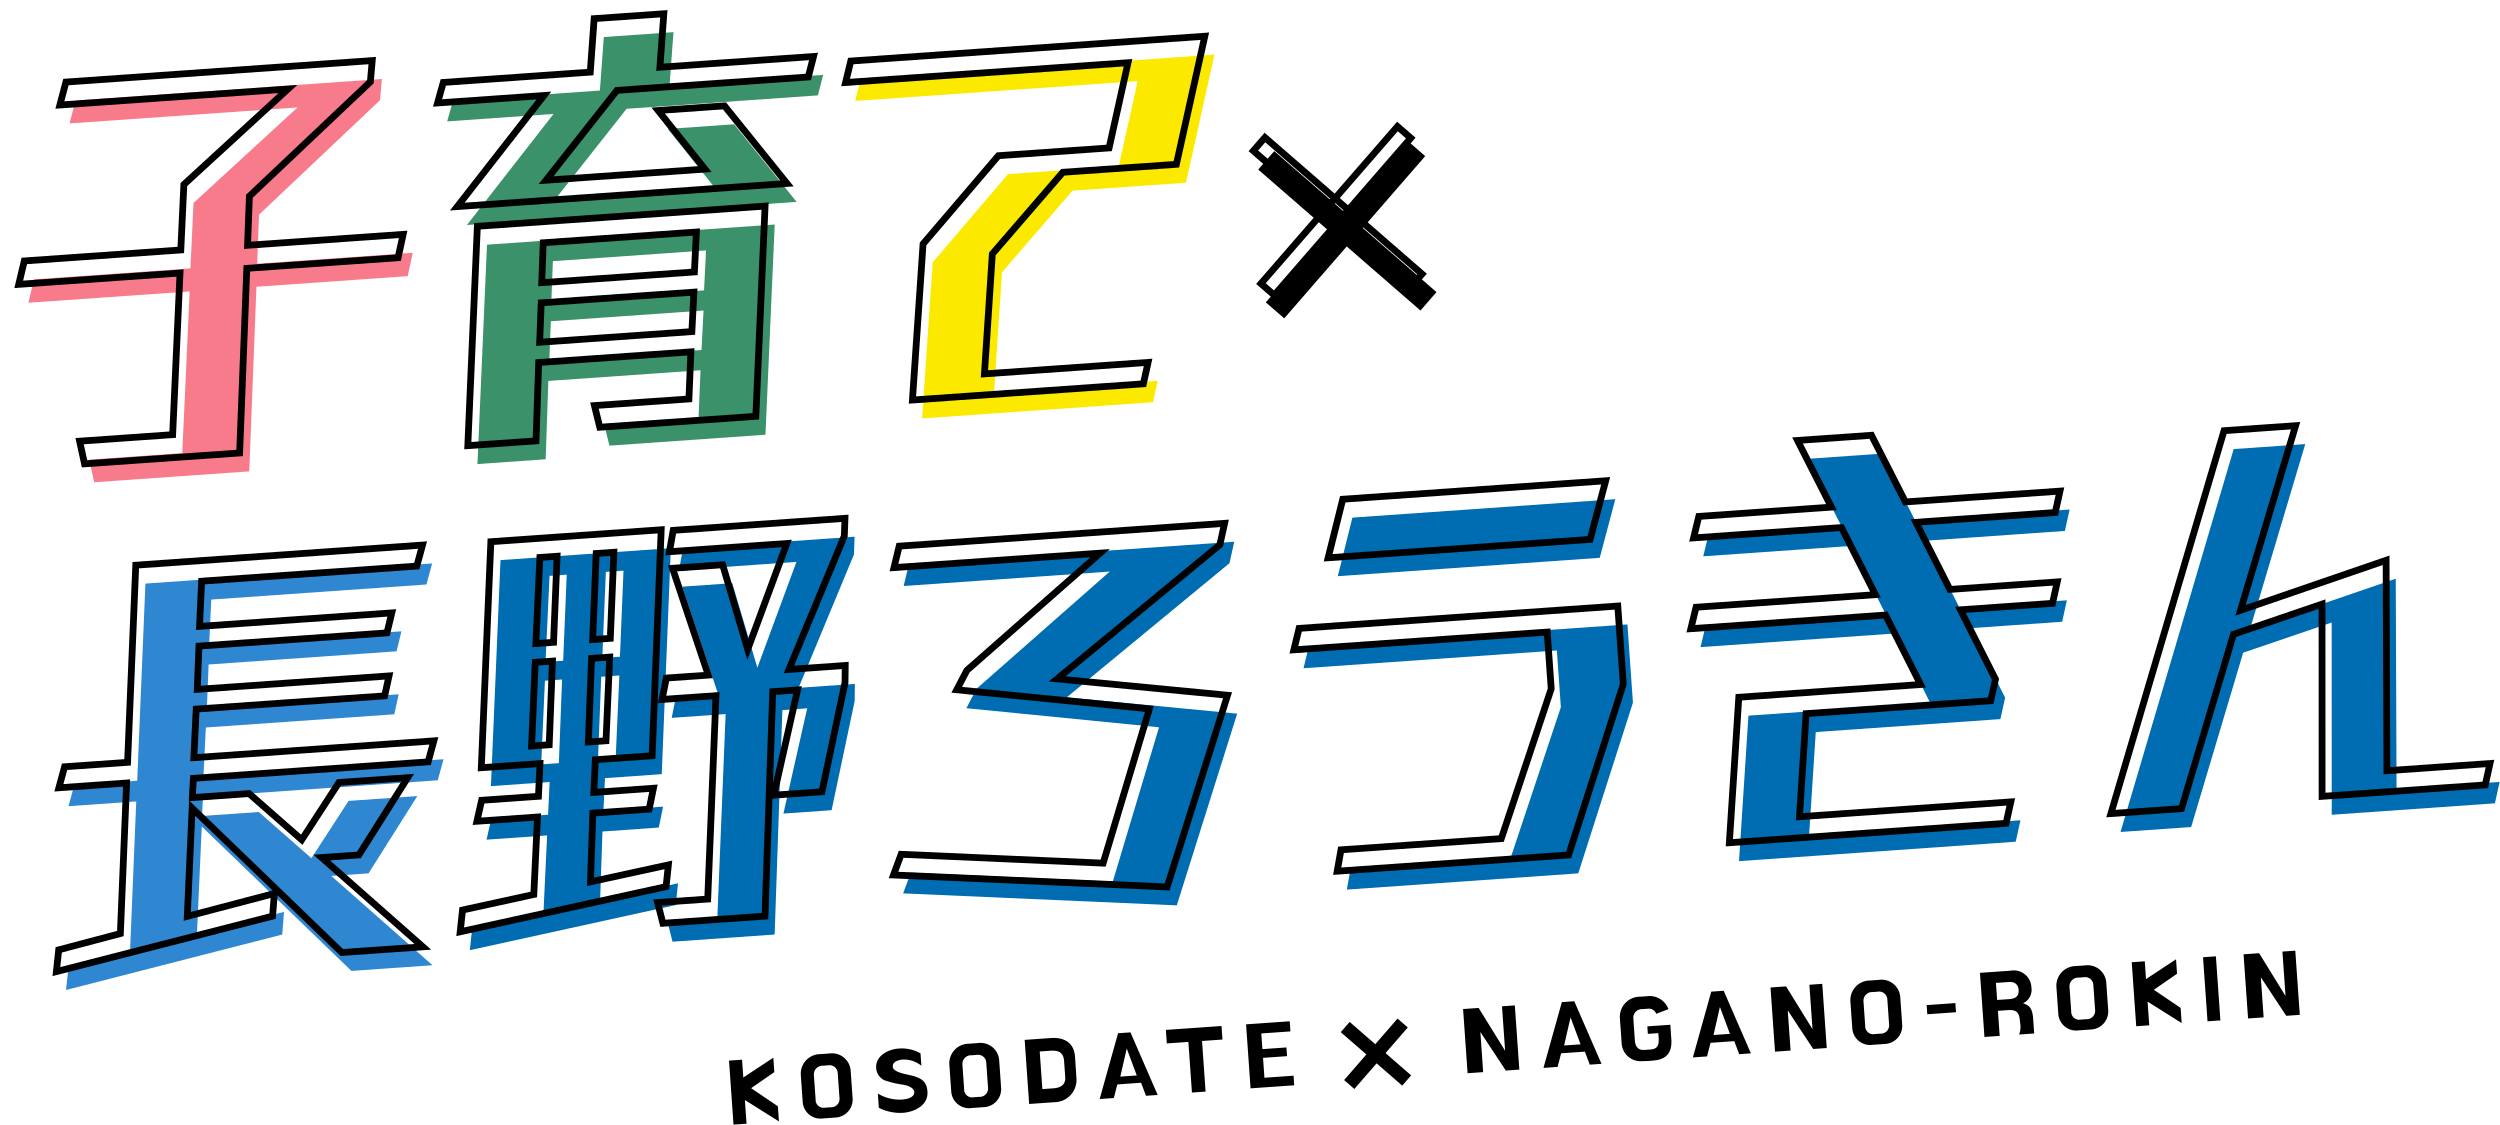 <svg xmlns="http://www.w3.org/2000/svg" width="368.419" height="165.719" viewBox="0 0 368.419 165.719"><g transform="translate(-1.654 -94.131)"><g transform="matrix(0.998, -0.07, 0.07, 0.998, 1.972, 105.808)"><g transform="translate(0)"><path d="M7.82,56.292,7.327,52.91H21.065l2.748-23.672H0l1.057-3.382H24.166l1.127-9.582L41.567,3.311H7.891L9.018,0h45.23l-.493,3.1L34.8,18.67l-.775,7.186H57l-.987,3.382H33.677L30.718,56.292Z" transform="translate(1.55 3.875)" fill="#f77b8b"/><path d="M1.832,26.208,15.711,10.779H0L1.056,7.82h21.7L23.883,0H34.17L33.042,7.82H55.728l-.986,2.959H26.49L15.147,23.249H38.608l-6.27-9.088h9.793l8.384,12.047ZM20.5,60.1l-.564-3.241h13.95l.775-6.9H12.188l-1.2,11.484H.916L4.579,29.308H47.063L43.54,60.1ZM35.719,41.215H13.174l-.634,5.777H35.015Zm.986-8.806H14.091l-.634,5.848H36Z" transform="translate(64.958 0)" fill="#3b9169"/><path d="M6.552,50.444,9.723,27.617,21.7,15.429H38.044L41.708,3.1H0L.986,0H53.263l-5.5,18.529H31L19.8,29.8,17.4,47.344H41.567l-.916,3.1Z" transform="translate(125.125 8.877)" fill="#fce900"/><path d="M42.13,59.039l-20.5-22.756L19.8,52.135l13.034-2.466-.494,3.311L0,58.9l.564-3.17,9.228-1.761,2.467-22.052h-10l1.057-3.029h9.3L15.852,0H58.194L57.137,3.029H25.363l-.775,6.622H52.98l-.916,2.889H24.306l-.7,6.341H51.924l-.846,2.889H23.25L22.4,28.886H57.842l-1.057,3.029H22.122l-.353,2.818h8.384L37.41,42.06l6.059-8.032H53.614l-7.961,10.85h-5.5l13.95,14.161Z" transform="translate(0 75.584)" fill="#3087d1"/><path d="M0,57l.564-3.17L11.2,52.276,12.54,40.933H3.594L4.509,37.9h8.385l.563-4.791H4.791L8.525,0H33.677L30.013,33.113H21.629L21.066,37.9h8.807l-.845,3.029H20.713L19.657,51.008l11.624-1.691-.564,3.17Zm16.345-38.82H13.809L12.4,30.436h2.607ZM18.107,2.818H15.57L14.091,15.429H16.7ZM24.8,18.177H22.122L20.784,30.436h2.607ZM26.49,2.818H23.884l-1.41,12.611h2.607Zm3.382,55.024-.564-3.1h7.4l3.311-29.8H32.056l.846-3.1h6.2L34.945,5.777h7.4L45.16,18.459,51.994,3.311H34.663l.775-3.1H60.8l-.281,2.607L51.008,21.84h8.313l-.211,2.536L54.6,40.158H47.486L52.065,24.94H48.4l-3.452,32.9Z" transform="translate(59.745 75.796)" fill="#006cb1"/><path d="M0,48.26,1.339,45.3l29.589,3.382L39.312,26.49,11.2,21.7l1.69-2.748L33.676,3.1H3.24L4.227,0H52.275L51.36,3.1,26.067,21.136l24.87,4.157L40.087,52.84Z" transform="translate(123.999 80.657)" fill="#006cb1"/><path d="M4.086,54.6l.775-3.1H28.533l8.877-21.488V21.629H0l.986-3.1H48.048V30.083L38.256,54.6Zm1.9-46.147L8.736,0h38.82L44.667,8.454Z" transform="translate(185.152 78.332)" fill="#006cb1"/><path d="M3.452,58.405,6.34,37.129H33.183L28.744,26.561H0l.986-3.1h26.49l-4.3-10.216H1.338l.988-3.1H21.91L17.614,0h10.92l4.3,10.145H55.657l-.916,3.1H34.169l4.3,10.216H54.319l-.916,3.1h-13.6l4.438,10.568-.916,3.1H16.063L14.02,55.305H45.23l-.916,3.1Z" transform="translate(243.701 74.386)" fill="#006cb1"/><path d="M31.21,54.742,33.184,26.49,19.868,30.013,10.427,55.094H0L20.572,0H31.14l-10,26.561,21.911-5.848L41,51.642H56.222l-.917,3.1Z" transform="translate(303.516 77.346)" fill="#006cb1"/></g><g transform="translate(196.099 13.752) rotate(45)"><rect width="3.598" height="31.661" transform="translate(13.672 0)"/><rect width="3.598" height="31.661" transform="translate(31.661 14.031) rotate(90)"/></g></g><g transform="matrix(0.998, -0.07, 0.07, 0.998, 0.551, 103.096)"><g transform="translate(0)"><path d="M7.82,56.292,7.327,52.91H21.065l2.748-23.672H0l1.057-3.382H24.166l1.127-9.582L41.567,3.311H7.891L9.018,0h45.23l-.493,3.1L34.8,18.67l-.775,7.186H57l-.987,3.382H33.677L30.718,56.292Z" transform="translate(1.55 3.875)" fill="none" stroke="#000" stroke-width="1"/><path d="M1.832,26.208,15.711,10.779H0L1.056,7.82h21.7L23.883,0H34.17L33.042,7.82H55.728l-.986,2.959H26.49L15.147,23.249H38.608l-6.27-9.088h9.793l8.384,12.047ZM20.5,60.1l-.564-3.241h13.95l.775-6.9H12.188l-1.2,11.484H.916L4.579,29.308H47.063L43.54,60.1ZM35.719,41.215H13.174l-.634,5.777H35.015Zm.986-8.806H14.091l-.634,5.848H36Z" transform="translate(64.958 0)" fill="none" stroke="#000" stroke-width="1"/><path d="M6.552,50.444,9.723,27.617,21.7,15.429H38.044L41.708,3.1H0L.986,0H53.263l-5.5,18.529H31L19.8,29.8,17.4,47.344H41.567l-.916,3.1Z" transform="translate(125.125 8.877)" fill="none" stroke="#000" stroke-width="1"/><path d="M42.13,59.039l-20.5-22.756L19.8,52.135l13.034-2.466-.494,3.311L0,58.9l.564-3.17,9.228-1.761,2.467-22.052h-10l1.057-3.029h9.3L15.852,0H58.194L57.137,3.029H25.363l-.775,6.622H52.98l-.916,2.889H24.306l-.7,6.341H51.924l-.846,2.889H23.25L22.4,28.886H57.842l-1.057,3.029H22.122l-.353,2.818h8.384L37.41,42.06l6.059-8.032H53.614l-7.961,10.85h-5.5l13.95,14.161Z" transform="translate(0 75.584)" fill="none" stroke="#000" stroke-width="1"/><path d="M0,57l.564-3.17L11.2,52.276,12.54,40.933H3.594L4.509,37.9h8.385l.563-4.791H4.791L8.525,0H33.677L30.013,33.113H21.629L21.066,37.9h8.807l-.845,3.029H20.713L19.657,51.008l11.624-1.691-.564,3.17Zm16.345-38.82H13.809L12.4,30.436h2.607ZM18.107,2.818H15.57L14.091,15.429H16.7ZM24.8,18.177H22.122L20.784,30.436h2.607ZM26.49,2.818H23.884l-1.41,12.611h2.607Zm3.382,55.024-.564-3.1h7.4l3.311-29.8H32.056l.846-3.1h6.2L34.945,5.777h7.4L45.16,18.459,51.994,3.311H34.663l.775-3.1H60.8l-.281,2.607L51.008,21.84h8.313l-.211,2.536L54.6,40.158H47.486L52.065,24.94H48.4l-3.452,32.9Z" transform="translate(59.745 75.796)" fill="none" stroke="#000" stroke-width="1"/><path d="M0,48.26,1.339,45.3l29.589,3.382L39.312,26.49,11.2,21.7l1.69-2.748L33.676,3.1H3.24L4.227,0H52.275L51.36,3.1,26.067,21.136l24.87,4.157L40.087,52.84Z" transform="translate(123.999 80.657)" fill="none" stroke="#000" stroke-width="1"/><path d="M4.086,54.6l.775-3.1H28.533l8.877-21.488V21.629H0l.986-3.1H48.048V30.083L38.256,54.6Zm1.9-46.147L8.736,0h38.82L44.667,8.454Z" transform="translate(185.152 78.332)" fill="none" stroke="#000" stroke-width="1"/><path d="M3.452,58.405,6.34,37.129H33.183L28.744,26.561H0l.986-3.1h26.49l-4.3-10.216H1.338l.988-3.1H21.91L17.614,0h10.92l4.3,10.145H55.657l-.916,3.1H34.169l4.3,10.216H54.319l-.916,3.1h-13.6l4.438,10.568-.916,3.1H16.063L14.02,55.305H45.23l-.916,3.1Z" transform="translate(243.701 74.386)" fill="none" stroke="#000" stroke-width="1"/><path d="M31.21,54.742,33.184,26.49,19.868,30.013,10.427,55.094H0L20.572,0H31.14l-10,26.561,21.911-5.848L41,51.642H56.222l-.917,3.1Z" transform="translate(303.516 77.346)" fill="none" stroke="#000" stroke-width="1"/></g><g transform="translate(196.099 13.752) rotate(45)"><g transform="translate(13.672 0)" fill="none" stroke="#000" stroke-width="1"><rect width="3.598" height="31.661" stroke="none"/><rect x="0.5" y="0.5" width="2.598" height="30.661" fill="none"/></g><g transform="translate(31.661 14.031) rotate(90)" fill="none" stroke="#000" stroke-width="1"><rect width="3.598" height="31.661" stroke="none"/><rect x="0.5" y="0.5" width="2.598" height="30.661" fill="none"/></g></g></g><g transform="matrix(0.998, -0.07, 0.07, 0.998, 10.589, 9.435)"><path d="M-112.677-4.537l3.575-2.119V-8.788l-4.615,2.6V-8.814h-1.924V.637h1.924v-3.5l4.784,3.5V-1.6ZM-100.471.65A2.671,2.671,0,0,0-97.87-1.9V-6.019a2.759,2.759,0,0,0-2.964-2.808h-1.326a2.89,2.89,0,0,0-3.081,2.821v4.069A2.633,2.633,0,0,0-102.395.65Zm-1.521-1.56A1.174,1.174,0,0,1-103.318-2.2V-5.863a1.276,1.276,0,0,1,1.43-1.235h.728a1.21,1.21,0,0,1,1.365,1.222V-2.2A1.228,1.228,0,0,1-101.173-.91Zm7.878.572a6.967,6.967,0,0,0,3.5.988c1.612,0,3.744-.793,3.809-2.756.065-1.989-1.222-2.366-2.99-2.886-.468-.13-1.846-.559-1.846-1.2,0-.663.546-.9,1.391-.988a4.094,4.094,0,0,1,2.821,1.1v-1.82a5.5,5.5,0,0,0-3.159-.936c-1.625,0-3.51.871-3.51,2.639a2.113,2.113,0,0,0,1.209,1.924,15.135,15.135,0,0,0,2.457.767c.507.1,1.781.494,1.677,1.313-.1.676-1,.884-1.937.884a6.205,6.205,0,0,1-3.419-1.131ZM-78.54.65a2.671,2.671,0,0,0,2.6-2.548V-6.019A2.759,2.759,0,0,0-78.9-8.827h-1.326a2.89,2.89,0,0,0-3.081,2.821v4.069A2.633,2.633,0,0,0-80.464.65ZM-80.061-.91A1.174,1.174,0,0,1-81.387-2.2V-5.863A1.276,1.276,0,0,1-79.956-7.1h.728a1.21,1.21,0,0,1,1.365,1.222V-2.2A1.228,1.228,0,0,1-79.242-.91ZM-71.988.65h3.705a3.284,3.284,0,0,0,3.51-3.25l.013-3.133c.039-2.5-1.859-3.081-3.3-3.081h-3.926ZM-66.41-2.9c0,1.17-.9,1.5-1.833,1.5h-1.651V-6.955h1.534c1.443,0,1.95.52,1.95,1.7Zm7.579,1.586h3.51L-54.737.65h1.729l-3.354-9.477h-1.833L-61.575.65h2.093Zm1.742-5.135h.026l1.183,4.017h-2.431Zm5.954-.377h3.185V.65h2.015V-6.825h3.016v-2h-8.216Zm18.291-1.989h-6.448V.637h6.448V-.78h-4.3V-3.718H-33.6V-5.005h-3.549V-7.319h4.3Zm27.9,3.536L-1.606.65h2V-8.827H-1.5v6.565L-4.947-8.827h-2.3V.65h2.3ZM6.7-1.313h3.51L10.8.65h1.729L9.172-8.827H7.339L3.959.65H6.052ZM8.444-6.448H8.47L9.653-2.431H7.222ZM19.649-4.381v1.105h1.534l.013.585c0,1-.13,1.742-1.339,1.742h-.884c-.832,0-1.3-.494-1.3-1.482V-5.694A1.271,1.271,0,0,1,19.09-6.968h.793a1.14,1.14,0,0,1,1.2.832l1.846-.559A2.953,2.953,0,0,0,19.87-8.814h-.923A2.974,2.974,0,0,0,15.7-5.837v3.6A2.8,2.8,0,0,0,18.609.676a12.982,12.982,0,0,0,2.015,0C22.249.533,23.042-.4,23.042-2.275V-4.381Zm9.113,3.068h3.51L32.857.65h1.729L31.233-8.827H29.4L26.02.65h2.093ZM30.5-6.448h.026l1.183,4.017H29.283Zm9.945,1.17L43.79.65h2V-8.827h-1.9v6.565L40.449-8.827h-2.3V.65h2.3ZM54.515.65a2.671,2.671,0,0,0,2.6-2.548V-6.019a2.759,2.759,0,0,0-2.964-2.808H52.825a2.89,2.89,0,0,0-3.081,2.821v4.069A2.633,2.633,0,0,0,52.591.65ZM52.994-.91A1.174,1.174,0,0,1,51.668-2.2V-5.863A1.276,1.276,0,0,1,53.1-7.1h.728a1.21,1.21,0,0,1,1.365,1.222V-2.2A1.228,1.228,0,0,1,53.813-.91Zm7.917-3.718v1.352h4.238V-4.628ZM76.42-1.5c0-1.768-.546-2.054-1.326-2.405a2.179,2.179,0,0,0,1.391-2.236,2.6,2.6,0,0,0-2.9-2.678H69.075V.65h2.249V-3.055h1.469c1.443,0,1.664.624,1.664,1.911A3.389,3.389,0,0,1,74.2.65H76.42Zm-5.1-3.159V-7.176h1.885c1.157,0,1.378.754,1.378,1.235,0,.936-.494,1.287-1.521,1.287ZM84.936.65a2.671,2.671,0,0,0,2.6-2.548V-6.019a2.759,2.759,0,0,0-2.964-2.808H83.246a2.89,2.89,0,0,0-3.081,2.821v4.069A2.633,2.633,0,0,0,83.012.65ZM83.415-.91A1.174,1.174,0,0,1,82.089-2.2V-5.863A1.276,1.276,0,0,1,83.519-7.1h.728a1.21,1.21,0,0,1,1.365,1.222V-2.2A1.228,1.228,0,0,1,84.234-.91ZM94.451-4.537l3.575-2.119V-8.788l-4.615,2.6V-8.814H91.487V.637h1.924v-3.5L98.2.637V-1.6Zm9.464-4.277h-1.9V.65h1.9ZM110.3-5.278,113.639.65h2V-8.827h-1.9v6.565L110.3-8.827H108V.65h2.3Z" transform="translate(197 256)"/><g transform="translate(247.198 -80.199) rotate(45)"><line y2="12" transform="translate(185.5 279.5)" fill="none" stroke="#000" stroke-width="2"/><line x1="12" transform="translate(179.5 285.5)" fill="none" stroke="#000" stroke-width="2"/></g></g></g></svg>